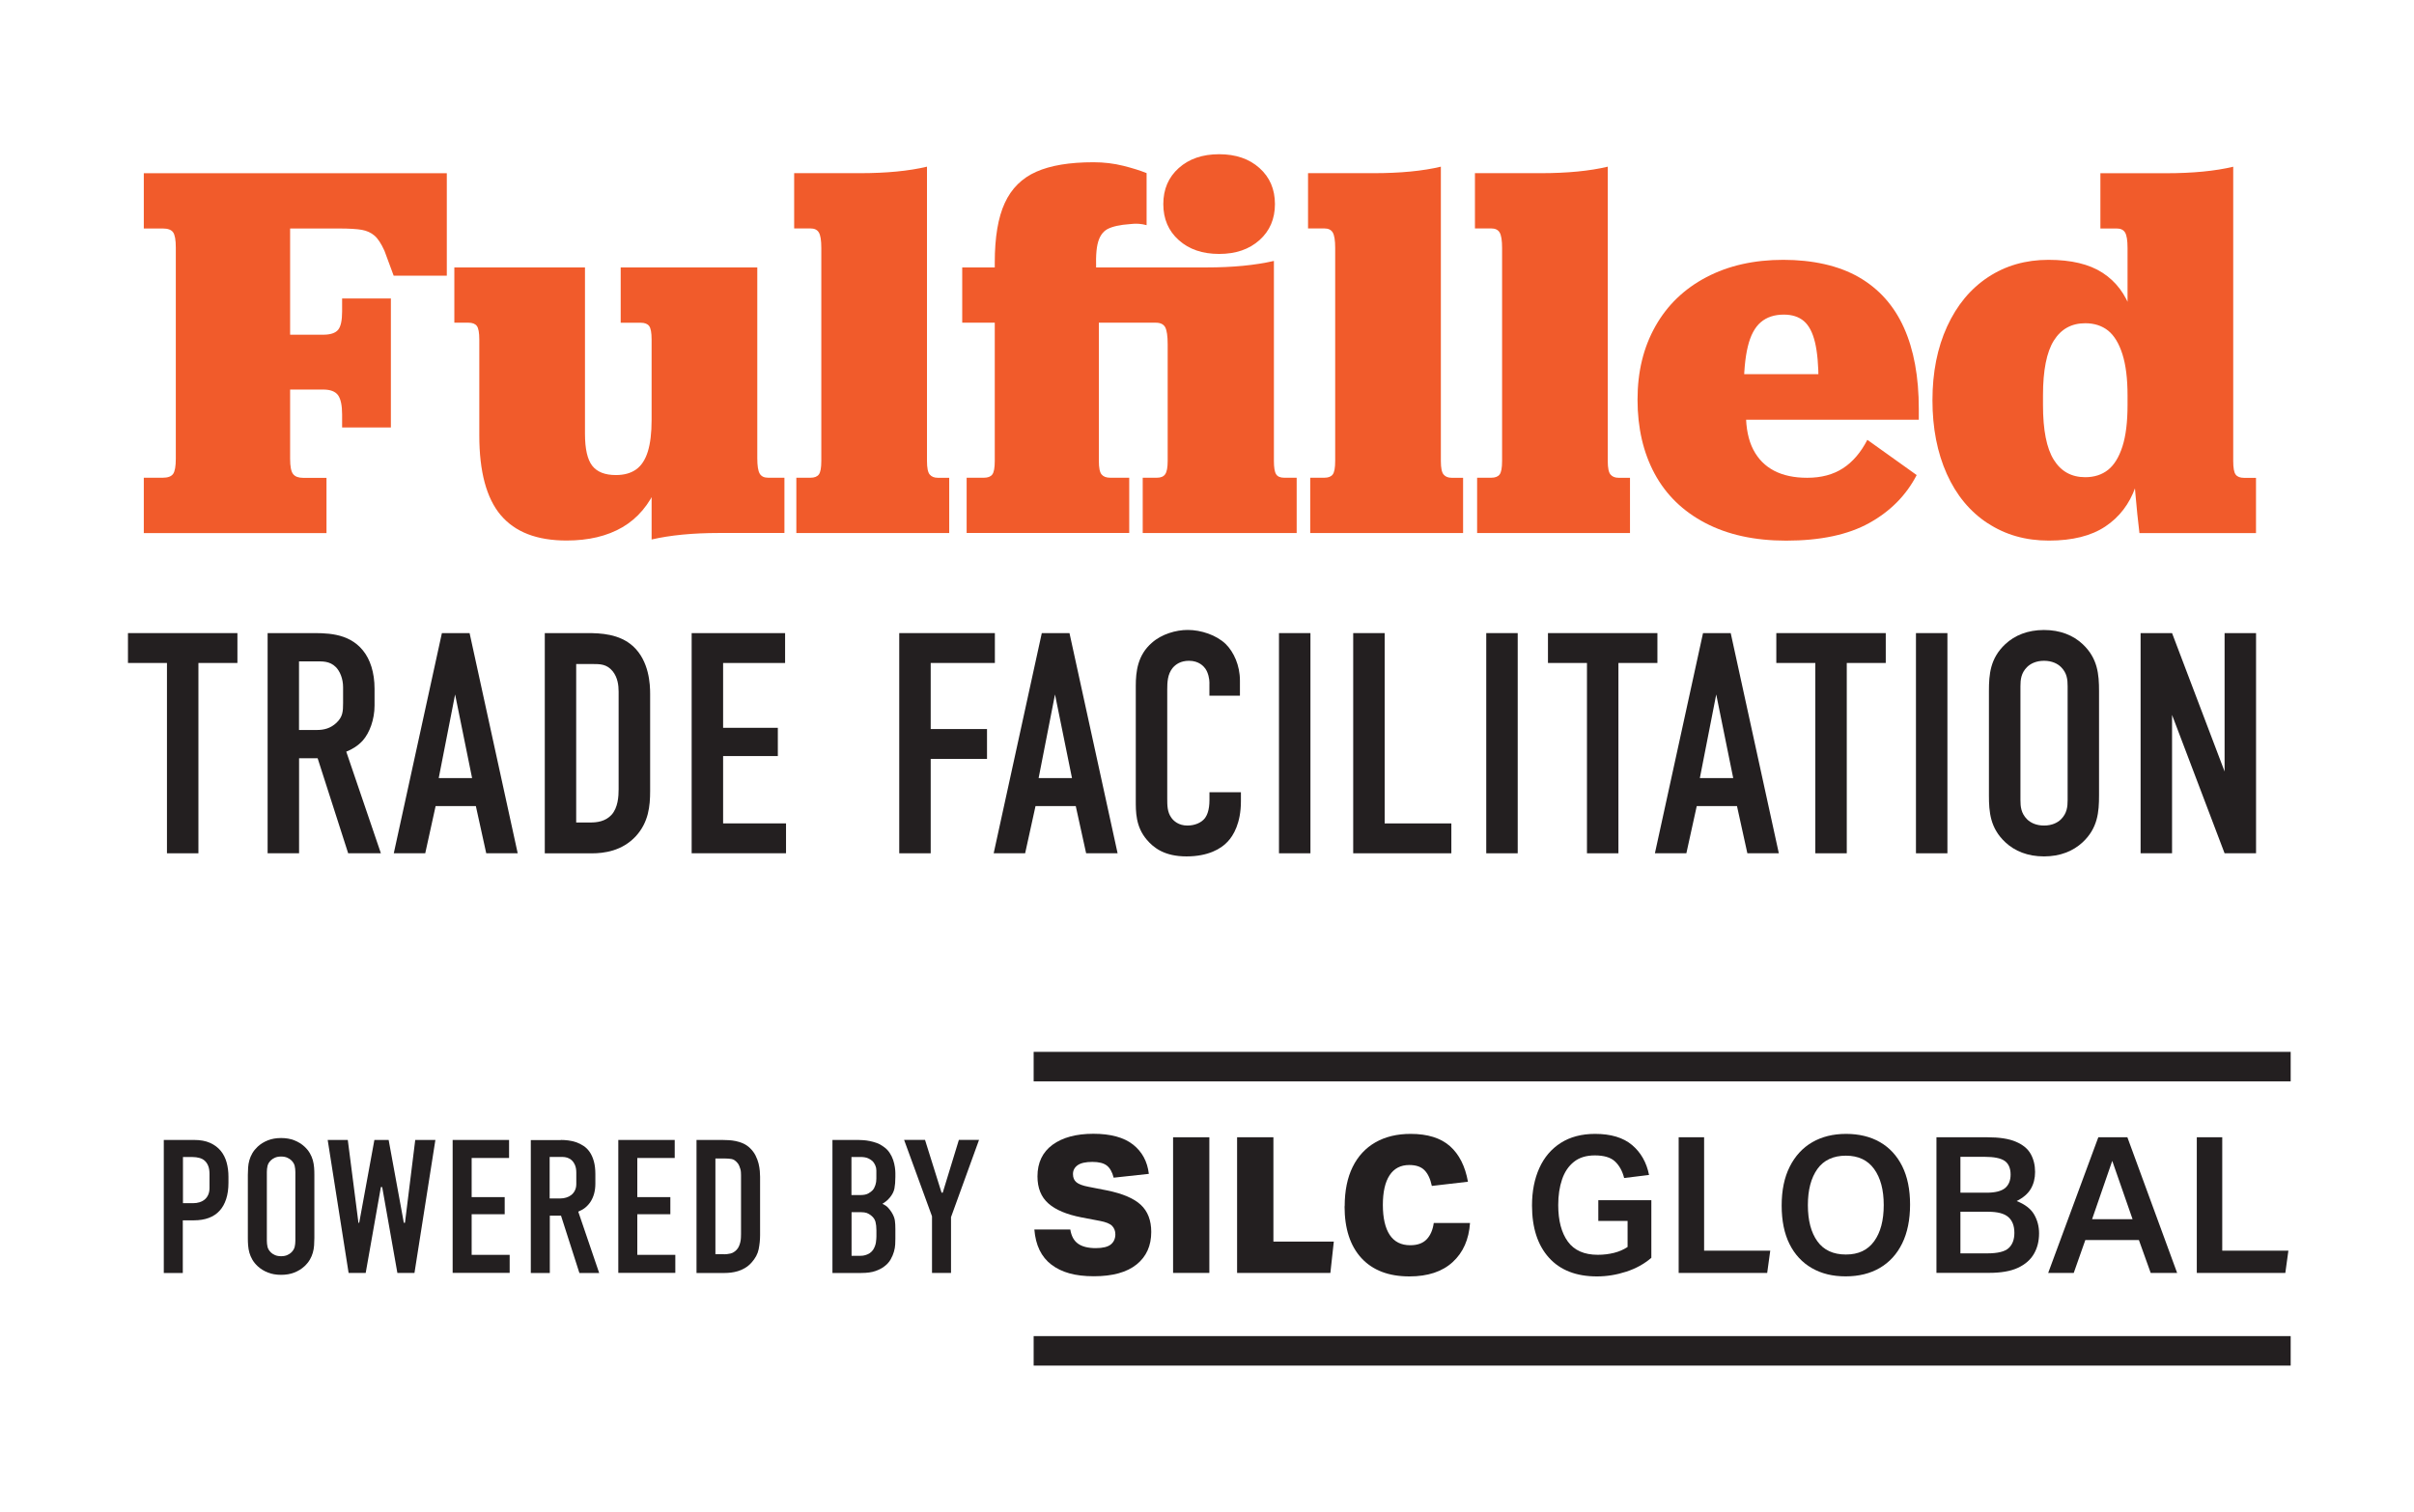 <?xml version="1.0" encoding="UTF-8"?><svg id="Layer_2" xmlns="http://www.w3.org/2000/svg" viewBox="0 0 442 276.79"><defs><style>.cls-1,.cls-2{fill:none;}.cls-3{fill:#231f20;}.cls-4{fill:#f15b2b;}.cls-2{stroke:#231f20;stroke-miterlimit:10;stroke-width:5.4px;}</style></defs><g id="Layer_1-2"><path class="cls-4" d="M26.33,87.48h3.47c.93,0,1.55-.23,1.89-.69.33-.46.5-1.39.5-2.78v-38.7c0-1.39-.17-2.32-.5-2.78-.33-.46-.96-.69-1.89-.69h-3.47v-10.12h55.48v18.76h-9.73l-1.69-4.57c-.6-1.32-1.21-2.25-1.84-2.78-.63-.53-1.39-.88-2.28-1.04-.89-.16-2.3-.25-4.22-.25h-8.93v19.45h6.05c1.32,0,2.23-.3,2.73-.89.5-.6.74-1.72.74-3.37v-2.38h8.93v23.62h-8.93v-2.38c0-1.65-.25-2.83-.74-3.52-.5-.69-1.41-1.04-2.73-1.04h-6.05v12.7c0,1.39.18,2.32.55,2.78.36.46.98.69,1.84.69h4.27v10.12H26.33v-10.12Z"/><path class="cls-4" d="M91.68,94.33c-2.61-3.11-3.92-7.97-3.92-14.59v-17.57c0-1.26-.15-2.08-.45-2.48s-.81-.6-1.54-.6h-2.58v-10.12h23.92v30.47c0,2.78.45,4.73,1.34,5.86.89,1.13,2.33,1.69,4.32,1.69,1.52,0,2.76-.35,3.72-1.04.96-.69,1.67-1.79,2.13-3.27.46-1.49.69-3.42.69-5.81v-14.69c0-1.26-.15-2.08-.45-2.48s-.81-.6-1.54-.6h-3.67v-10.12h25.01v34.93c0,1.39.15,2.33.45,2.83s.81.74,1.54.74h2.98v10.12h-12.01c-4.76,0-8.87.4-12.31,1.19v-15.58l3.18-6.85c0,5.1-.73,9.33-2.18,12.7-1.46,3.37-3.57,5.87-6.35,7.49s-6.19,2.43-10.22,2.43c-5.43,0-9.45-1.55-12.06-4.66Z"/><path class="cls-4" d="M145.81,87.48h2.58c.73,0,1.24-.2,1.54-.6.3-.4.45-1.22.45-2.48v-39c0-1.39-.15-2.33-.45-2.83-.3-.5-.81-.74-1.54-.74h-2.98v-10.12h12.01c4.9,0,9-.4,12.31-1.19v53.89c0,1.26.16,2.08.5,2.48.33.4.83.6,1.49.6h2.08v10.12h-27.99v-10.12Z"/><path class="cls-4" d="M209.23,87.48h2.58c.73,0,1.24-.21,1.54-.65.3-.43.45-1.24.45-2.43v-21.34c0-1.52-.15-2.56-.45-3.13-.3-.56-.88-.84-1.74-.84h-35.43v-10.12h44.76c4.76,0,8.87-.4,12.31-1.19v36.62c0,1.19.13,2,.4,2.43.26.43.76.65,1.49.65h2.28v10.12h-28.19v-10.12ZM176.97,87.48h3.18c.73,0,1.24-.2,1.54-.6.3-.4.45-1.22.45-2.48v-36.32c0-4.63.61-8.27,1.84-10.92,1.22-2.65,3.14-4.55,5.76-5.71,2.61-1.16,6.1-1.74,10.47-1.74,1.92,0,3.74.22,5.46.65,1.72.43,3.14.88,4.27,1.34v9.53c-.46-.13-.94-.21-1.44-.25-.5-.03-1.01-.02-1.54.05-1.92.13-3.32.45-4.22.94-.89.5-1.49,1.42-1.79,2.78-.3,1.36-.35,3.49-.15,6.4l.4,5.06v28.19c0,1.26.16,2.08.5,2.48.33.4.86.6,1.59.6h3.47v10.12h-29.77v-10.12ZM215.83,43.97c-1.89-1.69-2.83-3.89-2.83-6.6s.94-4.91,2.83-6.6c1.89-1.69,4.35-2.53,7.39-2.53s5.51.84,7.39,2.53c1.89,1.69,2.83,3.89,2.83,6.6s-.94,4.91-2.83,6.6c-1.89,1.69-4.35,2.53-7.39,2.53s-5.51-.84-7.39-2.53Z"/><path class="cls-4" d="M239.9,87.48h2.58c.73,0,1.24-.2,1.54-.6.3-.4.45-1.22.45-2.48v-39c0-1.39-.15-2.33-.45-2.83-.3-.5-.81-.74-1.54-.74h-2.98v-10.12h12.01c4.9,0,9-.4,12.31-1.19v53.89c0,1.26.16,2.08.5,2.48.33.4.83.6,1.49.6h2.08v10.12h-27.99v-10.12Z"/><path class="cls-4" d="M270.46,87.48h2.58c.73,0,1.24-.2,1.54-.6.3-.4.45-1.22.45-2.48v-39c0-1.39-.15-2.33-.45-2.83-.3-.5-.81-.74-1.54-.74h-2.98v-10.12h12.01c4.9,0,9-.4,12.31-1.19v53.89c0,1.26.16,2.08.5,2.48.33.4.83.6,1.49.6h2.08v10.12h-27.99v-10.12Z"/><path class="cls-4" d="M312.24,95.77c-4.1-2.15-7.19-5.16-9.28-9.03-2.08-3.87-3.13-8.39-3.13-13.55s1.09-9.58,3.27-13.45c2.18-3.87,5.29-6.86,9.33-8.98,4.03-2.12,8.73-3.18,14.09-3.18s10.17,1.06,13.84,3.18c3.67,2.12,6.42,5.19,8.24,9.23,1.82,4.04,2.73,9,2.73,14.89v1.98h-36.42v-8.34h25.8l-7.74,2.38v-.89c0-3.11-.22-5.56-.65-7.34-.43-1.79-1.11-3.08-2.03-3.87-.93-.79-2.15-1.19-3.67-1.19-1.72,0-3.13.46-4.22,1.39-1.09.93-1.89,2.42-2.38,4.47-.5,2.05-.74,4.76-.74,8.14l.4,1.89v2.28c0,2.65.45,4.83,1.34,6.55.89,1.72,2.17,3.01,3.82,3.87,1.65.86,3.67,1.29,6.05,1.29,2.58,0,4.76-.58,6.55-1.74,1.79-1.16,3.27-2.89,4.47-5.21l9.03,6.45c-1.92,3.71-4.81,6.63-8.68,8.78s-8.95,3.23-15.23,3.23c-5.76,0-10.69-1.08-14.79-3.23Z"/><path class="cls-4" d="M363.95,95.82c-3.24-2.12-5.74-5.13-7.49-9.03-1.75-3.9-2.63-8.4-2.63-13.5s.89-9.59,2.68-13.5c1.79-3.9,4.28-6.91,7.49-9.03,3.21-2.12,6.9-3.18,11.07-3.18s7.48.79,9.92,2.38c2.45,1.59,4.2,3.92,5.26,7,1.06,3.08,1.59,7.06,1.59,11.96l.79,9.13c0,4.37-.55,8.09-1.64,11.16-1.09,3.08-2.93,5.48-5.51,7.2-2.58,1.72-6.02,2.58-10.32,2.58s-7.97-1.06-11.21-3.18ZM385.98,86.04c1.12-.89,2-2.31,2.63-4.27.63-1.95.94-4.48.94-7.59v-1.79c0-3.04-.31-5.56-.94-7.54-.63-1.98-1.51-3.42-2.63-4.32-1.13-.89-2.52-1.34-4.17-1.34-2.52,0-4.43,1.06-5.76,3.18-1.32,2.12-1.98,5.46-1.98,10.02v1.79c0,4.57.66,7.91,1.98,10.02,1.32,2.12,3.24,3.18,5.76,3.18,1.65,0,3.04-.45,4.17-1.34ZM390.99,90.41c-.23-2.61-.45-5.14-.65-7.59v-10.12l-.79-11.51v-15.78c0-1.39-.15-2.33-.45-2.83-.3-.5-.81-.74-1.54-.74h-2.98v-10.12h12.01c4.9,0,9-.4,12.31-1.19v53.89c0,1.26.15,2.08.45,2.48.3.4.81.6,1.54.6h2.18v10.12h-21.34c-.27-2.18-.51-4.58-.74-7.2Z"/><path class="cls-3" d="M43.47,115.93v5.47h-7.14v34.85h-5.76v-34.85h-7.14v-5.47h20.05Z"/><path class="cls-3" d="M56.54,115.93c2.94,0,7.2-.17,9.91,3.17,1.32,1.61,2.13,4.03,2.13,7.03v3.05c0,2.59-.92,5.01-2.13,6.39-.86.98-2.02,1.67-3.05,2.07l6.34,18.61h-5.99l-5.59-17.4h-3.4v17.4h-5.76v-40.32h7.55ZM54.76,133.67h3.28c1.27,0,2.48-.29,3.57-1.32,1.15-1.09,1.21-2.07,1.21-3.63v-2.88c0-1.56-.58-2.94-1.33-3.69-1.15-1.15-2.53-1.04-3.74-1.04h-3v12.56Z"/><path class="cls-3" d="M89.03,156.25l-1.9-8.64h-7.37l-1.9,8.64h-5.76l8.81-40.32h5.07l8.81,40.32h-5.76ZM83.33,127.16l-3,15.32h6.11l-3.11-15.32Z"/><path class="cls-3" d="M107.52,115.93c2.42,0,5.88.12,8.41,2.42,2.94,2.71,3.11,6.97,3.11,8.7v17.8c0,2.77-.29,5.7-2.59,8.24-2.53,2.76-5.88,3.17-8.12,3.17h-8.58v-40.32h7.78ZM105.5,150.61h2.59c1.21,0,2.71-.17,3.86-1.38,1.21-1.32,1.32-3.4,1.32-4.72v-17.86c0-1.15-.17-2.59-1.09-3.74-1.09-1.32-2.3-1.32-3.74-1.32h-2.94v29.03Z"/><path class="cls-3" d="M126.64,115.93h17.11v5.47h-11.35v11.87h10.02v5.18h-10.02v12.33h11.52v5.47h-17.28v-40.32Z"/><path class="cls-3" d="M164.65,115.93h17.51v5.47h-11.75v12.1h10.31v5.47h-10.31v17.28h-5.76v-40.32Z"/><path class="cls-3" d="M198.87,156.25l-1.9-8.64h-7.37l-1.9,8.64h-5.76l8.81-40.32h5.07l8.81,40.32h-5.76ZM193.17,127.16l-3,15.32h6.11l-3.11-15.32Z"/><path class="cls-3" d="M221.45,125.09c0-.81-.23-1.9-.75-2.65-.29-.4-1.15-1.44-3-1.44-1.5,0-2.42.63-3,1.32-.92,1.15-.98,2.59-.98,3.97v19.87c0,1.33,0,2.53.75,3.57.4.58,1.32,1.44,2.94,1.44,1.27,0,2.53-.46,3.23-1.38.29-.4.81-1.33.81-3.28v-1.44h5.76v1.67c0,3.97-1.38,6.28-2.42,7.37-1.21,1.32-3.57,2.71-7.55,2.71s-5.99-1.55-7.26-3.05c-2.07-2.42-2.02-5.18-2.02-7.26v-20.91c0-2.65.35-5.65,2.94-7.89,1.79-1.61,4.44-2.36,6.57-2.36,2.42,0,5.24.92,6.97,2.59,1.44,1.44,2.59,3.86,2.59,6.68v2.77h-5.59v-2.3Z"/><path class="cls-3" d="M239.94,115.93v40.32h-5.76v-40.32h5.76Z"/><path class="cls-3" d="M253.53,115.93v34.85h12.21v5.47h-17.97v-40.32h5.76Z"/><path class="cls-3" d="M277.89,115.93v40.32h-5.76v-40.32h5.76Z"/><path class="cls-3" d="M303.47,115.93v5.47h-7.14v34.85h-5.76v-34.85h-7.14v-5.47h20.05Z"/><path class="cls-3" d="M319.94,156.25l-1.9-8.64h-7.37l-1.9,8.64h-5.76l8.81-40.32h5.07l8.81,40.32h-5.76ZM314.24,127.16l-3,15.32h6.11l-3.11-15.32Z"/><path class="cls-3" d="M345.28,115.93v5.47h-7.14v34.85h-5.76v-34.85h-7.14v-5.47h20.05Z"/><path class="cls-3" d="M356.57,115.93v40.32h-5.76v-40.32h5.76Z"/><path class="cls-3" d="M364.17,126.53c0-3.05.23-5.99,3-8.58,1.73-1.61,4.09-2.59,7.08-2.59s5.36.98,7.08,2.59c2.76,2.59,3,5.53,3,8.58v19.12c0,3.05-.23,5.99-3,8.58-1.73,1.61-4.09,2.59-7.08,2.59s-5.36-.98-7.08-2.59c-2.77-2.59-3-5.53-3-8.58v-19.12ZM378.58,125.66c0-1.21-.11-2.42-1.21-3.51-.63-.63-1.67-1.15-3.11-1.15s-2.48.52-3.11,1.15c-1.09,1.09-1.21,2.3-1.21,3.51v20.85c0,1.21.12,2.42,1.21,3.51.63.63,1.67,1.15,3.11,1.15s2.48-.52,3.11-1.15c1.09-1.09,1.21-2.3,1.21-3.51v-20.85Z"/><path class="cls-3" d="M397.7,115.93l9.62,25.34v-25.34h5.76v40.32h-5.76l-9.62-25.34v25.34h-5.76v-40.32h5.76Z"/><path class="cls-3" d="M30,208.74h5.53c1.16,0,2.14.18,2.94.54.8.36,1.45.85,1.95,1.46.5.61.86,1.33,1.08,2.14.22.81.33,1.68.33,2.61v1.11c0,1.11-.14,2.1-.42,2.96-.28.86-.68,1.58-1.22,2.16-.53.58-1.19,1.01-1.97,1.3-.78.29-1.68.44-2.7.44h-2.05v9.64h-3.48v-24.35ZM33.48,220.32h1.88c.42,0,.81-.06,1.18-.17.37-.12.69-.29.96-.52.27-.23.48-.52.63-.87.15-.35.23-.75.23-1.22v-2.57c0-.58-.08-1.07-.23-1.46-.15-.39-.37-.71-.64-.96s-.61-.42-.99-.52c-.38-.1-.79-.16-1.23-.16h-1.77v8.45Z"/><path class="cls-3" d="M49.05,233.02c-.71-.28-1.33-.66-1.86-1.15-.42-.39-.75-.8-.99-1.22-.24-.42-.42-.84-.54-1.27-.12-.43-.19-.87-.23-1.32-.04-.45-.05-.91-.05-1.37v-11.55c0-.46.02-.92.05-1.37.03-.45.11-.89.23-1.32.12-.43.3-.85.54-1.27.24-.42.57-.82.99-1.22.53-.49,1.15-.87,1.86-1.15.71-.28,1.51-.42,2.42-.42s1.71.14,2.42.42,1.33.66,1.86,1.15c.42.39.75.8.99,1.22.24.42.42.84.54,1.27.12.43.19.87.23,1.32s.05.91.05,1.37v11.55c0,.46-.02.92-.05,1.37s-.11.89-.23,1.32c-.12.43-.3.85-.54,1.27-.24.42-.57.82-.99,1.22-.53.49-1.15.87-1.86,1.15s-1.51.42-2.42.42-1.71-.14-2.42-.42ZM52.6,229.82c.31-.14.56-.3.75-.49.32-.32.53-.67.61-1.03.08-.36.12-.72.12-1.1v-12.59c0-.37-.04-.74-.12-1.1-.08-.36-.28-.7-.61-1.03-.19-.19-.44-.35-.75-.49-.31-.14-.69-.21-1.13-.21s-.82.07-1.13.21c-.31.14-.56.3-.75.49-.33.32-.53.67-.61,1.03-.08.36-.12.73-.12,1.1v12.59c0,.37.04.74.12,1.1.08.36.28.7.61,1.03.19.19.43.35.75.49.31.14.69.21,1.13.21s.82-.07,1.13-.21Z"/><path class="cls-3" d="M63.68,208.74l1.95,15.17h.14l2.78-15.17h2.61l2.78,15.17h.21l1.88-15.17h3.69l-3.83,24.35h-3.13l-2.78-15.72h-.24l-2.78,15.72h-3.13l-3.83-24.35h3.69Z"/><path class="cls-3" d="M82.88,208.74h10.33v3.3h-6.85v7.17h6.05v3.13h-6.05v7.44h6.96v3.3h-10.44v-24.35Z"/><path class="cls-3" d="M102.67,208.74c.44,0,.9.03,1.39.09.49.06.96.17,1.43.33s.91.38,1.34.66.81.65,1.13,1.11c.32.46.58,1.03.77,1.71s.28,1.46.28,2.37v1.74c0,.67-.08,1.28-.23,1.83s-.37,1.03-.64,1.46c-.28.43-.61.79-.99,1.1-.38.3-.81.54-1.27.73l3.83,11.24h-3.62l-3.37-10.51h-2.05v10.51h-3.48v-24.35h5.5ZM100.66,219.45h1.98c.35,0,.7-.05,1.04-.16.35-.1.65-.26.92-.47.27-.21.49-.48.66-.82.17-.34.26-.74.26-1.2v-2.09c0-.53-.08-.98-.23-1.34-.15-.36-.35-.66-.59-.89-.24-.23-.52-.39-.82-.49-.3-.09-.61-.14-.94-.14h-2.3v7.58Z"/><path class="cls-3" d="M113.21,208.74h10.33v3.3h-6.85v7.17h6.05v3.13h-6.05v7.44h6.96v3.3h-10.44v-24.35Z"/><path class="cls-3" d="M127.51,208.74h4.7c.37,0,.77.01,1.2.04.43.02.87.08,1.32.17s.9.24,1.34.43c.44.2.85.47,1.22.82.44.42.79.88,1.04,1.37.25.5.44.99.56,1.48.12.49.19.95.23,1.38.03.43.05.77.05,1.03v10.75c0,.83-.09,1.68-.26,2.54-.17.86-.61,1.67-1.3,2.44-.37.42-.78.75-1.22,1.01-.44.26-.88.45-1.3.57-.43.13-.85.21-1.25.26-.41.05-.78.07-1.13.07h-5.18v-24.35ZM132.56,229.68c.37,0,.77-.05,1.18-.14s.8-.33,1.15-.7c.19-.21.33-.43.43-.68.1-.24.19-.49.24-.75.06-.25.09-.5.1-.75.01-.24.02-.47.02-.68v-10.78c0-.19,0-.37-.02-.56-.01-.19-.05-.38-.1-.57-.06-.2-.13-.39-.21-.59-.08-.2-.19-.38-.33-.54-.33-.39-.67-.63-1.04-.7s-.78-.1-1.22-.1h-1.77v17.53h1.57Z"/><path class="cls-3" d="M152.42,208.74h4.7c.25,0,.57.01.94.04.37.02.77.08,1.18.16.42.08.84.2,1.27.35.43.15.83.37,1.2.64.49.33.88.71,1.17,1.15.29.44.51.89.66,1.34.15.45.25.89.31,1.3.06.42.09.78.09,1.08v.73c0,.81-.06,1.51-.17,2.1-.12.59-.41,1.15-.87,1.69-.23.28-.46.5-.7.68-.23.17-.44.32-.63.44.46.21.82.45,1.06.73.24.28.45.54.61.8.19.3.32.57.42.82.09.24.16.48.19.71.03.23.06.47.07.71.01.24.02.52.02.82v1.84c0,.25-.01.59-.03,1.01-.02.42-.1.86-.23,1.32-.13.46-.33.94-.61,1.43s-.68.93-1.22,1.32c-.39.3-.92.57-1.58.8-.66.23-1.51.35-2.56.35h-5.29v-24.35ZM155.9,218.83h1.67c.6,0,1.08-.1,1.43-.3.35-.2.61-.4.8-.61.21-.25.37-.57.49-.94.12-.37.17-.75.17-1.15v-1.5c0-.33-.06-.63-.19-.92-.13-.29-.28-.54-.47-.75-.21-.21-.49-.39-.85-.56-.36-.16-.83-.24-1.41-.24h-1.64v6.96ZM155.9,229.96h1.57c.14,0,.3-.01.49-.03.19-.02.39-.07.61-.14.22-.07.44-.17.66-.31.22-.14.42-.34.61-.59.14-.21.25-.43.35-.68.09-.24.16-.48.19-.71.04-.23.06-.45.07-.64.01-.2.02-.34.02-.43v-1.15c0-.6-.06-1.12-.17-1.55-.12-.43-.37-.81-.77-1.13-.28-.23-.56-.39-.83-.49-.28-.09-.61-.14-1.01-.14h-1.77v8Z"/><path class="cls-3" d="M174.13,222.83v10.26h-3.48v-10.37l-5.11-13.99h3.83l3.03,9.67h.21l2.96-9.67h3.69l-5.11,14.09Z"/><path class="cls-3" d="M204.22,226.03c0-.63-.2-1.14-.59-1.55-.4-.41-1.15-.71-2.26-.92l-3.31-.63c-2.74-.53-4.77-1.38-6.1-2.56-1.33-1.17-2-2.82-2-4.96,0-2.5.92-4.43,2.75-5.78,1.83-1.34,4.33-2.02,7.48-2.02s5.6.66,7.27,1.98c1.67,1.32,2.63,3.11,2.89,5.36l-6.44.7c-.26-1.02-.67-1.76-1.24-2.21s-1.46-.68-2.66-.68-2.13.2-2.7.61c-.57.41-.85.95-.85,1.62s.21,1.15.63,1.5,1.16.63,2.23.83l3.37.66c2.85.58,4.92,1.46,6.19,2.64,1.27,1.18,1.91,2.84,1.91,4.97,0,2.53-.89,4.51-2.68,5.95-1.79,1.44-4.4,2.16-7.83,2.16s-5.9-.71-7.76-2.12c-1.86-1.41-2.9-3.56-3.13-6.44h6.58c.19,1.18.65,2.05,1.41,2.59.75.54,1.84.82,3.25.82,1.3,0,2.22-.23,2.77-.68.54-.45.82-1.07.82-1.86Z"/><path class="cls-3" d="M214.79,208.25h6.64v24.84h-6.64v-24.84Z"/><path class="cls-3" d="M226.52,208.25h6.64v19.1h11.06l-.63,5.74h-17.08v-24.84Z"/><path class="cls-3" d="M246.21,220.88c0-2.83.49-5.23,1.46-7.2.97-1.97,2.37-3.47,4.17-4.5,1.81-1.03,3.95-1.55,6.44-1.55,3.11,0,5.51.75,7.2,2.24,1.69,1.5,2.79,3.67,3.3,6.52l-6.61.77c-.28-1.3-.73-2.26-1.36-2.89s-1.55-.94-2.78-.94c-1.58,0-2.78.63-3.6,1.88-.82,1.25-1.23,3.06-1.23,5.43s.42,4.22,1.25,5.48c.83,1.26,2.09,1.9,3.76,1.9,1.32,0,2.32-.36,3.01-1.08s1.12-1.72,1.3-2.99h6.64c-.21,3.02-1.26,5.4-3.17,7.15-1.9,1.75-4.55,2.63-7.93,2.63-3.78,0-6.7-1.11-8.77-3.34-2.06-2.23-3.1-5.39-3.1-9.5Z"/><path class="cls-3" d="M280.51,220.74c0-2.6.45-4.88,1.34-6.85.89-1.97,2.2-3.51,3.93-4.61,1.73-1.1,3.82-1.65,6.28-1.65,2.9,0,5.15.68,6.77,2.04,1.61,1.36,2.65,3.18,3.11,5.48l-4.56.56c-.32-1.28-.88-2.28-1.67-3.03-.79-.74-2.02-1.11-3.69-1.11-1.58,0-2.86.39-3.84,1.18-.99.79-1.71,1.86-2.17,3.22-.46,1.36-.7,2.92-.7,4.68,0,2.85.59,5.08,1.76,6.7,1.17,1.61,3,2.42,5.48,2.42,1.04,0,2.03-.12,2.96-.35.93-.23,1.76-.59,2.5-1.08v-4.77h-5.36v-3.79h9.71v10.54c-1.28,1.11-2.81,1.96-4.59,2.54-1.79.58-3.57.87-5.36.87-3.8,0-6.74-1.14-8.8-3.43-2.06-2.28-3.1-5.47-3.1-9.55Z"/><path class="cls-3" d="M307.36,208.25h4.66v20.77h12.11l-.56,4.07h-16.21v-24.84Z"/><path class="cls-3" d="M326.22,220.74c0-2.78.49-5.15,1.48-7.11.99-1.96,2.36-3.45,4.12-4.47,1.76-1.02,3.83-1.53,6.19-1.53s4.46.5,6.21,1.51c1.75,1.01,3.11,2.48,4.07,4.4.96,1.93,1.44,4.27,1.44,7.03s-.48,5.15-1.44,7.11c-.96,1.96-2.33,3.46-4.09,4.49-1.76,1.03-3.85,1.55-6.26,1.55s-4.43-.5-6.19-1.51c-1.76-1.01-3.13-2.48-4.09-4.4-.96-1.92-1.44-4.28-1.44-7.06ZM331.02,220.67c0,2.81.58,5.02,1.74,6.63,1.16,1.61,2.9,2.42,5.22,2.42s3.99-.81,5.17-2.42c1.17-1.61,1.76-3.82,1.76-6.63s-.59-4.99-1.76-6.61c-1.17-1.62-2.89-2.44-5.17-2.44s-4.06.81-5.22,2.44-1.74,3.83-1.74,6.61Z"/><path class="cls-3" d="M354.57,208.25h9.29c2.23,0,3.98.27,5.25.82,1.27.54,2.18,1.29,2.71,2.24.53.95.8,2.05.8,3.3,0,1.16-.26,2.19-.78,3.08-.52.89-1.39,1.64-2.59,2.24,1.53.6,2.6,1.43,3.2,2.47s.9,2.19.9,3.44c0,1.42-.31,2.67-.94,3.76-.63,1.09-1.61,1.94-2.94,2.56-1.33.62-3.09.92-5.27.92h-9.64v-24.84ZM367.06,212.58c-.72-.5-1.95-.75-3.69-.75h-4.42v6.57h4.8c1.55,0,2.67-.28,3.36-.83.68-.56,1.03-1.39,1.03-2.5s-.36-1.99-1.08-2.49ZM368.83,225.75c0-1.28-.37-2.24-1.11-2.89-.74-.65-1.97-.97-3.69-.97h-5.08v7.62h4.91c1.92,0,3.23-.32,3.93-.97s1.04-1.58,1.04-2.78Z"/><path class="cls-3" d="M379.72,233.09h-4.7l9.18-24.84h5.32l9.11,24.84h-4.84l-2.16-6.02h-9.81l-2.12,6.02ZM386.75,212.57l-3.69,10.68h7.41l-3.72-10.68Z"/><path class="cls-3" d="M402.23,208.25h4.66v20.77h12.11l-.56,4.07h-16.21v-24.84Z"/><line class="cls-2" x1="189.26" y1="247.36" x2="419.42" y2="247.36"/><line class="cls-2" x1="189.26" y1="195.31" x2="419.42" y2="195.31"/><rect class="cls-1" width="442" height="276.79"/></g></svg>